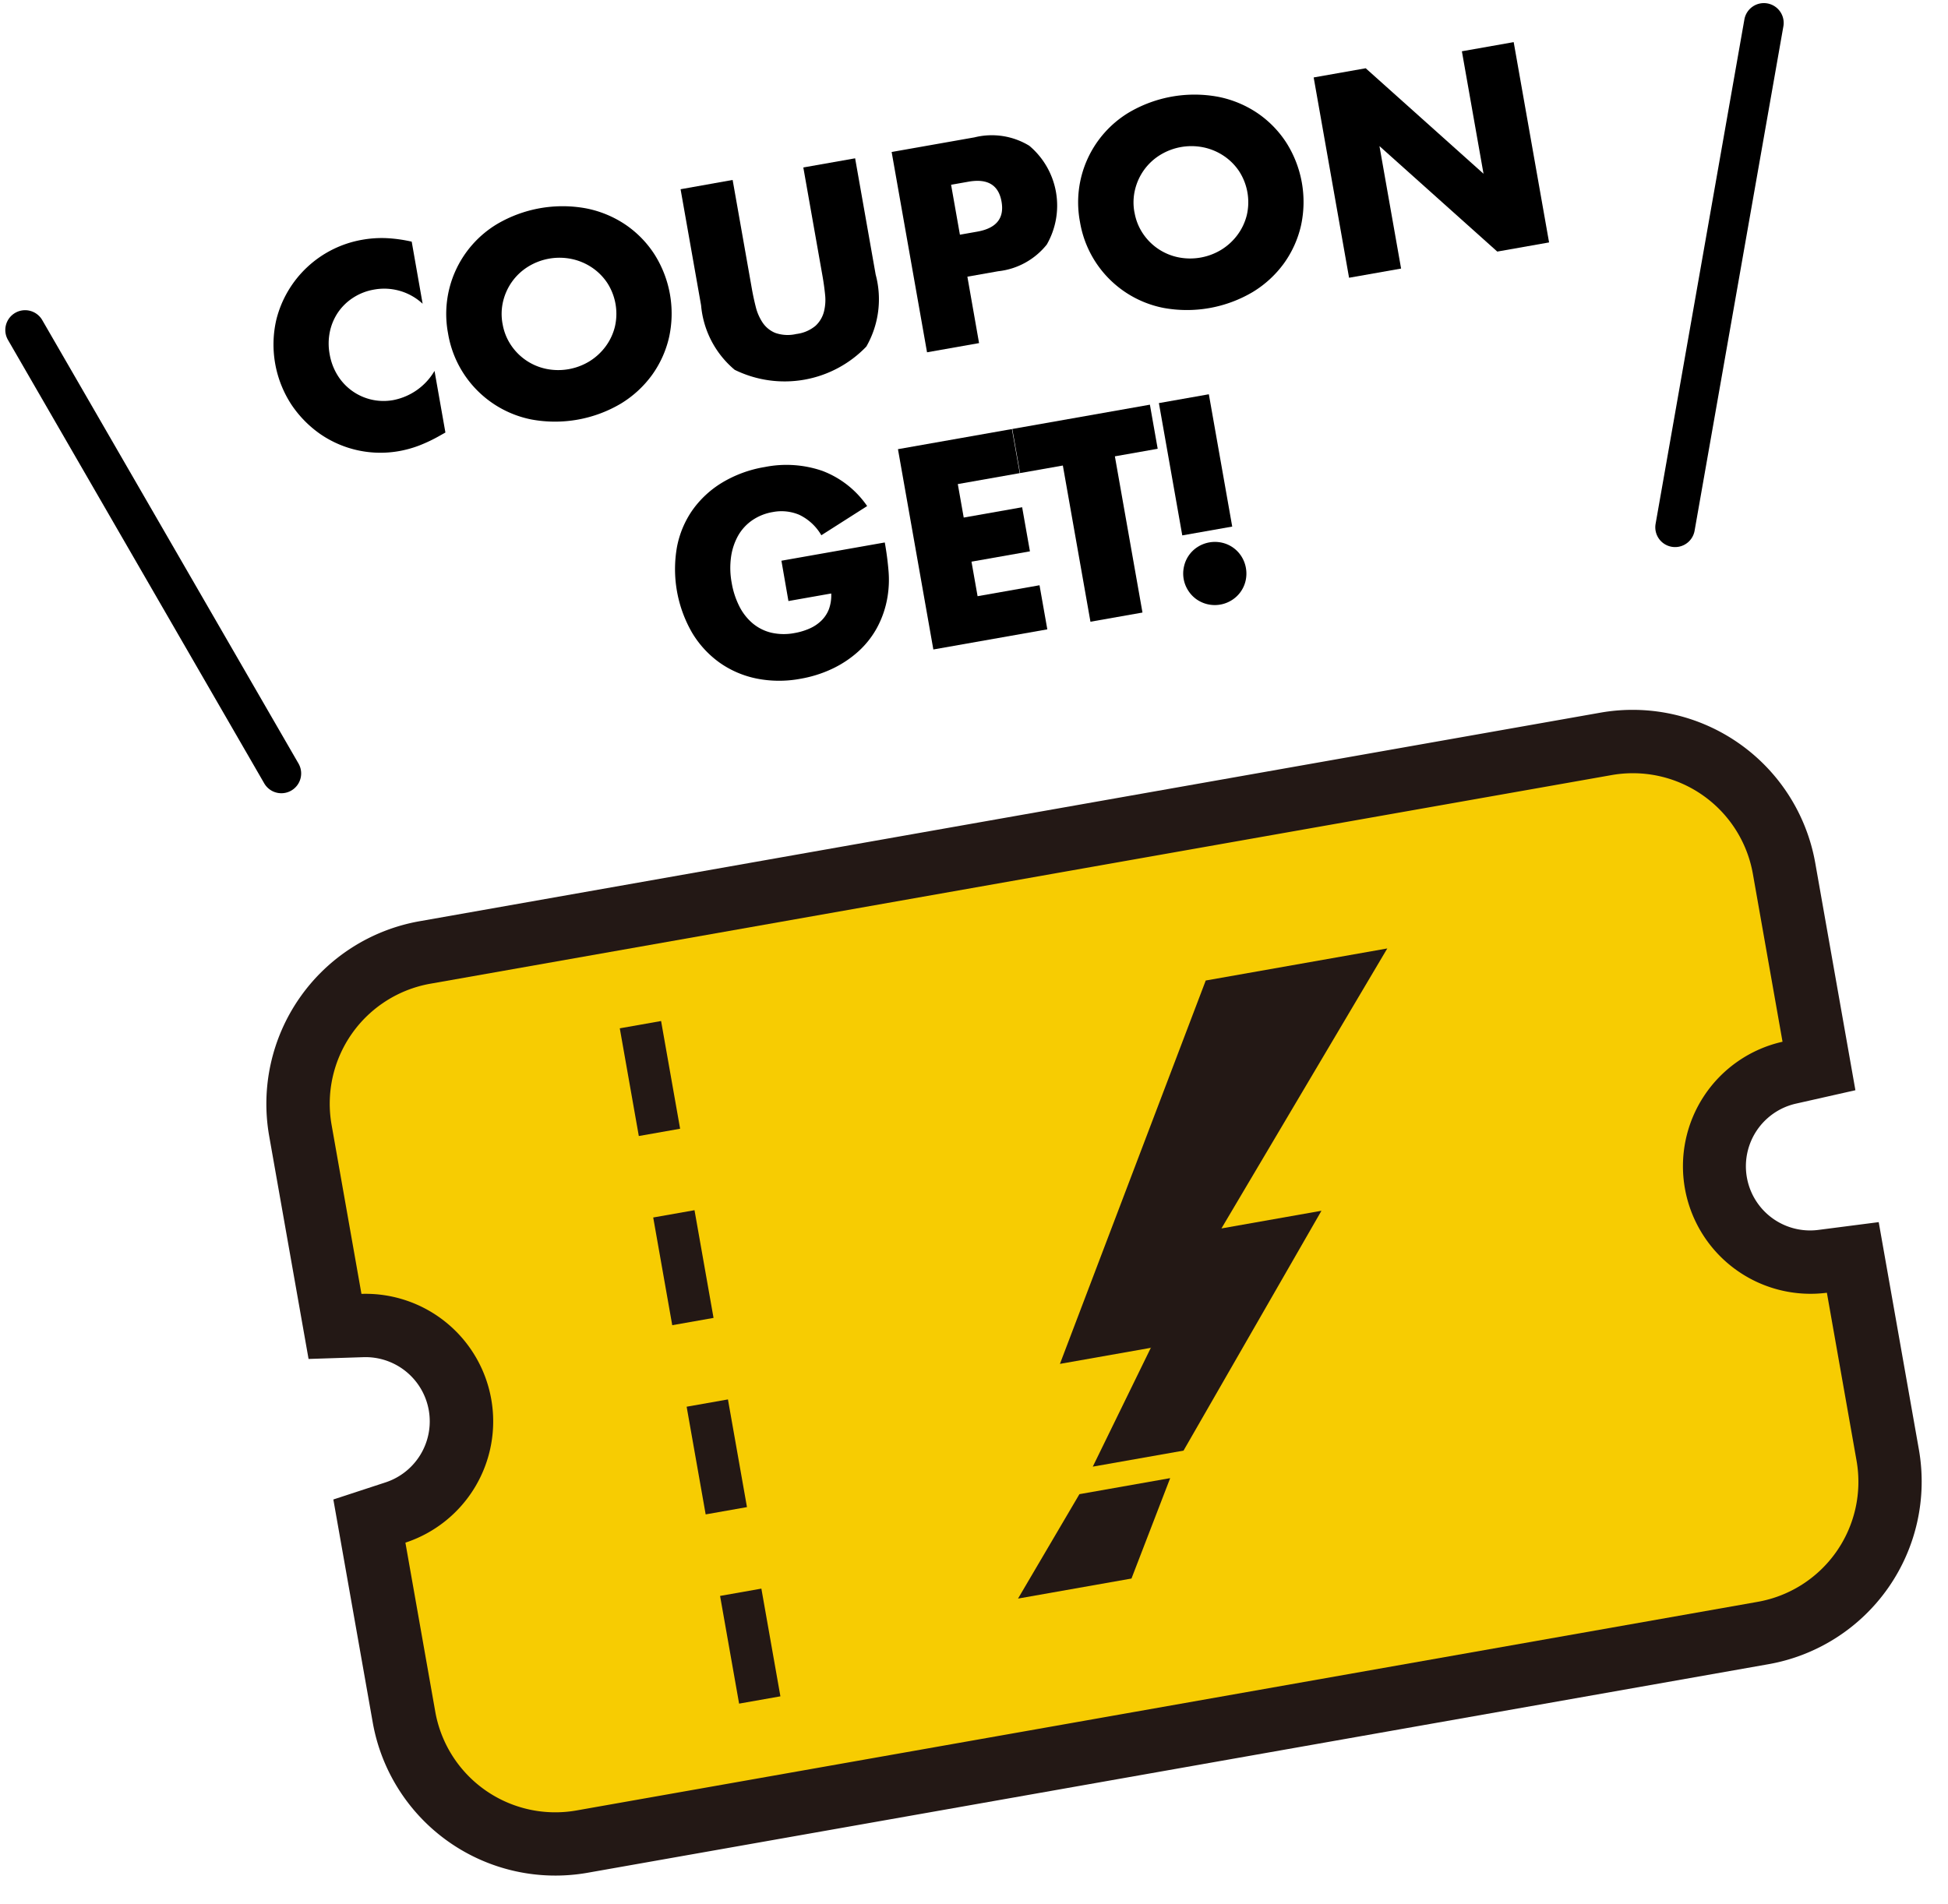 <svg xmlns="http://www.w3.org/2000/svg" width="77.446" height="75.705" viewBox="0 0 77.446 75.705"><g transform="matrix(0.985, -0.174, 0.174, 0.985, -68.776, -222.105)"><g transform="translate(31.763 269.59)"><g transform="translate(0)"><path d="M300.563,845.631H252.887A7.374,7.374,0,0,0,245.522,853V862l2.161.31a2.553,2.553,0,0,1,0,5.054l-2.163.309v9.007a7.373,7.373,0,0,0,7.365,7.364h47.676a7.373,7.373,0,0,0,7.364-7.364V867.5l-2.4-.112a2.552,2.552,0,0,1,0-5.1l2.4-.113V853A7.373,7.373,0,0,0,300.563,845.631Z" transform="translate(-245.522 -845.631)" fill="#231815"/><path d="M323.561,877.926a5.072,5.072,0,0,0,0,10.133v6.777a4.845,4.845,0,0,1-4.844,4.845H271.041a4.845,4.845,0,0,1-4.846-4.845v-6.822a5.073,5.073,0,0,0,0-10.043V871.15a4.845,4.845,0,0,1,4.846-4.845h47.676a4.845,4.845,0,0,1,4.844,4.845v6.776Z" transform="translate(-263.675 -863.784)" fill="#f7cc02"/><rect width="1.667" height="4.348" transform="translate(14.468 28.491)" fill="#231815"/><rect width="1.667" height="4.347" transform="translate(14.468 20.853)" fill="#231815"/><rect width="1.667" height="4.348" transform="translate(14.468 13.214)" fill="#231815"/><rect width="1.667" height="4.348" transform="translate(14.468 5.577)" fill="#231815"/><g transform="translate(26.112 7.761)"><path d="M502.228,909.3H494.9l-8.358,14h3.663l.036-.042-3.124,4.292h3.663l7.057-8.436H493.8Z" transform="translate(-483.279 -909.304)" fill="#231815"/><path d="M459.757,1070.741h4.579l2.209-3.663h-3.663Z" transform="translate(-459.757 -1047.847)" fill="#231815"/></g></g></g><g transform="translate(27 242.51)"><g transform="translate(10.337)"><path d="M377.894,710.693a2.244,2.244,0,0,0-1.8-.89,2.2,2.2,0,0,0-.874.172,2.126,2.126,0,0,0-.692.466,2.152,2.152,0,0,0-.456.7,2.309,2.309,0,0,0-.166.88,2.337,2.337,0,0,0,.166.89,2.146,2.146,0,0,0,2.011,1.351,2.433,2.433,0,0,0,1.812-.858v2.488l-.214.075a6.187,6.187,0,0,1-.9.252,4.374,4.374,0,0,1-.826.08A4.22,4.22,0,0,1,373,715.1a4.427,4.427,0,0,1-.938-1.362,4.369,4.369,0,0,1-.005-3.431,4.271,4.271,0,0,1,3.909-2.536,4.442,4.442,0,0,1,.949.1,5.754,5.754,0,0,1,.981.316Z" transform="translate(-371.706 -707.765)"/><path d="M407.181,712.033a4.167,4.167,0,0,1,2.665-3.941,5.14,5.14,0,0,1,3.609,0,4.256,4.256,0,0,1,1.421.906,4.143,4.143,0,0,1,.928,1.357,4.4,4.4,0,0,1,0,3.357,4.148,4.148,0,0,1-.928,1.357,4.263,4.263,0,0,1-1.421.906,5.141,5.141,0,0,1-3.609,0,4.183,4.183,0,0,1-2.665-3.941Zm2.2,0a2.154,2.154,0,0,0,.182.89,2.226,2.226,0,0,0,1.217,1.175,2.381,2.381,0,0,0,1.748,0,2.3,2.3,0,0,0,.729-.467,2.213,2.213,0,0,0,.5-.708,2.264,2.264,0,0,0,0-1.78,2.217,2.217,0,0,0-.5-.708,2.287,2.287,0,0,0-.729-.466,2.378,2.378,0,0,0-1.748,0,2.224,2.224,0,0,0-.724.466,2.256,2.256,0,0,0-.493.708A2.156,2.156,0,0,0,409.38,712.033Z" transform="translate(-400.203 -707.765)"/><path d="M460.625,708.909v4.4q0,.354.027.724a1.984,1.984,0,0,0,.161.671,1.116,1.116,0,0,0,.423.488,1.5,1.5,0,0,0,.815.188,1.466,1.466,0,0,0,.81-.188,1.164,1.164,0,0,0,.424-.488,1.912,1.912,0,0,0,.166-.671q.027-.37.027-.724v-4.4h2.091V713.6a3.786,3.786,0,0,1-.863,2.756,4.5,4.5,0,0,1-5.314,0,3.77,3.77,0,0,1-.869-2.756v-4.687Z" transform="translate(-441.447 -708.684)"/><path d="M503.924,717h-2.1v-8.086h3.346a2.86,2.86,0,0,1,2.085.708,3.109,3.109,0,0,1,0,3.989,2.863,2.863,0,0,1-2.085.708h-1.244Zm0-4.376h.7q1.158,0,1.158-1.008t-1.158-1.008h-.7Z" transform="translate(-476.229 -708.684)"/><path d="M536.848,712.033a4.167,4.167,0,0,1,2.665-3.941,5.14,5.14,0,0,1,3.609,0,4.258,4.258,0,0,1,1.421.906,4.149,4.149,0,0,1,.928,1.357,4.4,4.4,0,0,1,0,3.357,4.154,4.154,0,0,1-.928,1.357,4.264,4.264,0,0,1-1.421.906,5.141,5.141,0,0,1-3.609,0,4.181,4.181,0,0,1-2.665-3.941Zm2.2,0a2.153,2.153,0,0,0,.182.89,2.225,2.225,0,0,0,1.217,1.175,2.381,2.381,0,0,0,1.748,0,2.3,2.3,0,0,0,.729-.467,2.214,2.214,0,0,0,.5-.708,2.266,2.266,0,0,0,0-1.78,2.218,2.218,0,0,0-.5-.708,2.285,2.285,0,0,0-.729-.466,2.378,2.378,0,0,0-1.748,0,2.225,2.225,0,0,0-.724.466,2.256,2.256,0,0,0-.493.708A2.154,2.154,0,0,0,539.046,712.033Z" transform="translate(-504.365 -707.765)"/><path d="M588.431,717v-8.086h2.1l3.882,4.944v-4.944h2.091V717h-2.091l-3.882-4.944V717Z" transform="translate(-545.802 -708.684)"/><path d="M447.966,770.947h4.172a11.64,11.64,0,0,1-.053,1.169,4.15,4.15,0,0,1-.215.976,3.9,3.9,0,0,1-.611,1.121,3.583,3.583,0,0,1-.906.815,4.263,4.263,0,0,1-1.142.5,4.9,4.9,0,0,1-1.308.172,4.6,4.6,0,0,1-1.721-.311,3.882,3.882,0,0,1-1.335-.874,3.958,3.958,0,0,1-.869-1.351,5.05,5.05,0,0,1-.006-3.474,3.8,3.8,0,0,1,.869-1.346,3.95,3.95,0,0,1,1.357-.869,4.812,4.812,0,0,1,1.769-.311,4.387,4.387,0,0,1,2.22.547A3.788,3.788,0,0,1,451.7,769.4l-1.995.826a2.028,2.028,0,0,0-.724-.954,1.817,1.817,0,0,0-1.013-.29,2.037,2.037,0,0,0-.858.177,1.86,1.86,0,0,0-.659.5,2.418,2.418,0,0,0-.429.788,3.21,3.21,0,0,0-.155,1.03,3.261,3.261,0,0,0,.134.954,2.147,2.147,0,0,0,.4.761,1.814,1.814,0,0,0,.665.5,2.248,2.248,0,0,0,.922.177,2.558,2.558,0,0,0,.6-.07,1.587,1.587,0,0,0,.52-.225,1.282,1.282,0,0,0,.381-.4,1.615,1.615,0,0,0,.2-.6h-1.727Z" transform="translate(-429.512 -755.478)"/><path d="M497.242,770.086h-2.5v1.352H497.1v1.78h-2.359v1.394h2.5v1.78h-4.6v-8.086h4.6Z" transform="translate(-468.854 -756.398)"/><path d="M519.913,770.086v6.306h-2.1v-6.306h-1.727v-1.78h5.555v1.78Z" transform="translate(-487.685 -756.398)"/><path d="M544.93,775.363a1.257,1.257,0,0,1,.1-.488,1.233,1.233,0,0,1,.67-.67,1.28,1.28,0,0,1,.976,0,1.233,1.233,0,0,1,.67.67,1.283,1.283,0,0,1,0,.976,1.232,1.232,0,0,1-.67.67,1.266,1.266,0,0,1-1.378-.268,1.238,1.238,0,0,1-.268-.4A1.255,1.255,0,0,1,544.93,775.363Zm.247-1.716v-5.341h2.016v5.341Z" transform="translate(-510.858 -756.398)"/></g><g transform="translate(0 0.432)"><path d="M326.9,730.655a.787.787,0,0,1-.739-.518l-6.959-19.12a.787.787,0,1,1,1.479-.538l6.959,19.12a.787.787,0,0,1-.739,1.056Z" transform="translate(-319.153 -709.961)"/><path d="M641.3,730.655a.787.787,0,0,1-.739-1.056l6.959-19.12a.787.787,0,1,1,1.479.538l-6.959,19.12A.787.787,0,0,1,641.3,730.655Z" transform="translate(-577.299 -709.961)"/></g></g></g></svg>
